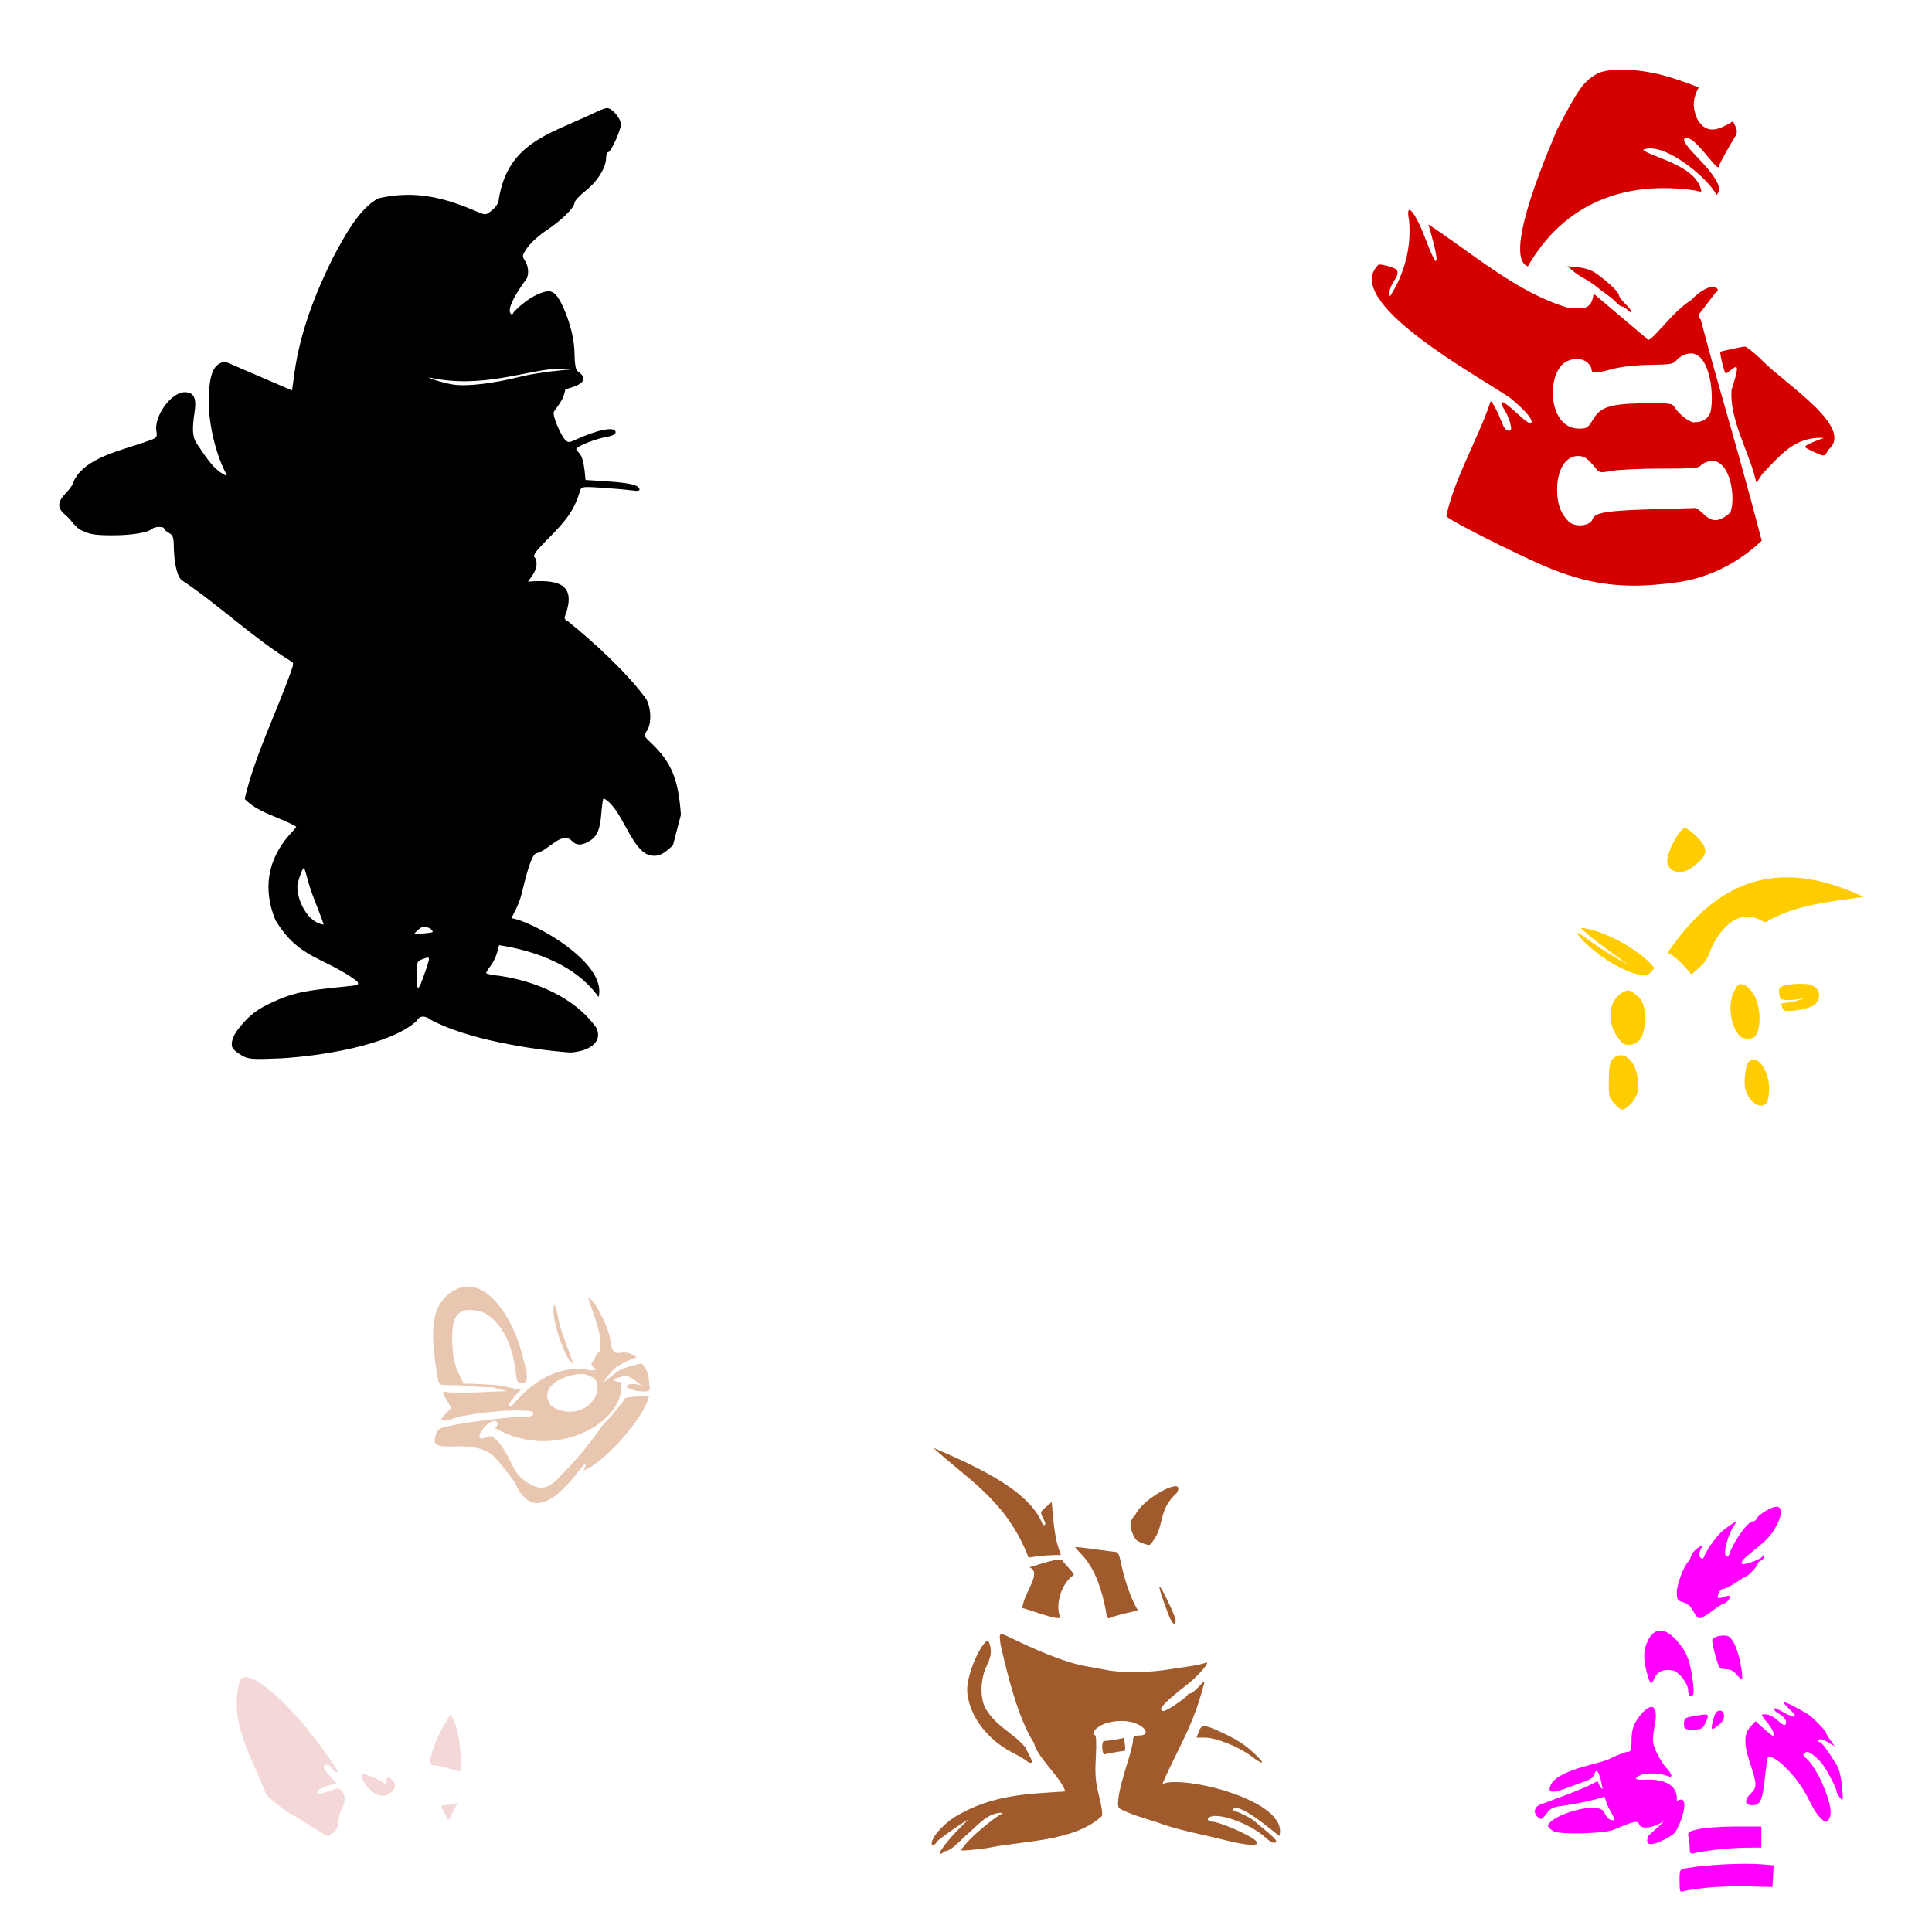 <?xml version="1.0" encoding="UTF-8" standalone="no"?>
<!-- Created with Inkscape (http://www.inkscape.org/) -->

<svg
   xmlns:dc="http://purl.org/dc/elements/1.1/"
   xmlns:cc="http://creativecommons.org/ns#"
   xmlns:rdf="http://www.w3.org/1999/02/22-rdf-syntax-ns#"
   xmlns:svg="http://www.w3.org/2000/svg"
   xmlns="http://www.w3.org/2000/svg"
   xmlns:sodipodi="http://sodipodi.sourceforge.net/DTD/sodipodi-0.dtd"
   xmlns:inkscape="http://www.inkscape.org/namespaces/inkscape"
   width="1080"
   height="1080"
   id="svg2"
   version="1.1"
   inkscape:version="0.47 r22583"
   sodipodi:docname="JasmineFull.svg">
  <defs
     id="defs4">
    <inkscape:perspective
       sodipodi:type="inkscape:persp3d"
       inkscape:vp_x="0 : 526.18109 : 1"
       inkscape:vp_y="0 : 1000 : 0"
       inkscape:vp_z="744.09448 : 526.18109 : 1"
       inkscape:persp3d-origin="372.04724 : 350.78739 : 1"
       id="perspective10" />
    <inkscape:perspective
       id="perspective2820"
       inkscape:persp3d-origin="0.5 : 0.33333333 : 1"
       inkscape:vp_z="1 : 0.5 : 1"
       inkscape:vp_y="0 : 1000 : 0"
       inkscape:vp_x="0 : 0.5 : 1"
       sodipodi:type="inkscape:persp3d" />
    <inkscape:perspective
       id="perspective6086"
       inkscape:persp3d-origin="0.5 : 0.33333333 : 1"
       inkscape:vp_z="1 : 0.5 : 1"
       inkscape:vp_y="0 : 1000 : 0"
       inkscape:vp_x="0 : 0.5 : 1"
       sodipodi:type="inkscape:persp3d" />
    <inkscape:perspective
       id="perspective6417"
       inkscape:persp3d-origin="0.5 : 0.33333333 : 1"
       inkscape:vp_z="1 : 0.5 : 1"
       inkscape:vp_y="0 : 1000 : 0"
       inkscape:vp_x="0 : 0.5 : 1"
       sodipodi:type="inkscape:persp3d" />
    <inkscape:perspective
       id="perspective6557"
       inkscape:persp3d-origin="0.5 : 0.33333333 : 1"
       inkscape:vp_z="1 : 0.5 : 1"
       inkscape:vp_y="0 : 1000 : 0"
       inkscape:vp_x="0 : 0.5 : 1"
       sodipodi:type="inkscape:persp3d" />
    <inkscape:perspective
       id="perspective6793"
       inkscape:persp3d-origin="0.5 : 0.33333333 : 1"
       inkscape:vp_z="1 : 0.5 : 1"
       inkscape:vp_y="0 : 1000 : 0"
       inkscape:vp_x="0 : 0.5 : 1"
       sodipodi:type="inkscape:persp3d" />
    <inkscape:perspective
       id="perspective7651"
       inkscape:persp3d-origin="0.5 : 0.33333333 : 1"
       inkscape:vp_z="1 : 0.5 : 1"
       inkscape:vp_y="0 : 1000 : 0"
       inkscape:vp_x="0 : 0.5 : 1"
       sodipodi:type="inkscape:persp3d" />
    <inkscape:perspective
       id="perspective7725"
       inkscape:persp3d-origin="0.5 : 0.33333333 : 1"
       inkscape:vp_z="1 : 0.5 : 1"
       inkscape:vp_y="0 : 1000 : 0"
       inkscape:vp_x="0 : 0.5 : 1"
       sodipodi:type="inkscape:persp3d" />
    <inkscape:perspective
       id="perspective7739"
       inkscape:persp3d-origin="0.5 : 0.33333333 : 1"
       inkscape:vp_z="1 : 0.5 : 1"
       inkscape:vp_y="0 : 1000 : 0"
       inkscape:vp_x="0 : 0.5 : 1"
       sodipodi:type="inkscape:persp3d" />
    <inkscape:perspective
       id="perspective8026"
       inkscape:persp3d-origin="0.5 : 0.33333333 : 1"
       inkscape:vp_z="1 : 0.5 : 1"
       inkscape:vp_y="0 : 1000 : 0"
       inkscape:vp_x="0 : 0.5 : 1"
       sodipodi:type="inkscape:persp3d" />
    <inkscape:perspective
       id="perspective8257"
       inkscape:persp3d-origin="0.5 : 0.33333333 : 1"
       inkscape:vp_z="1 : 0.5 : 1"
       inkscape:vp_y="0 : 1000 : 0"
       inkscape:vp_x="0 : 0.5 : 1"
       sodipodi:type="inkscape:persp3d" />
    <inkscape:perspective
       id="perspective8530"
       inkscape:persp3d-origin="0.5 : 0.33333333 : 1"
       inkscape:vp_z="1 : 0.5 : 1"
       inkscape:vp_y="0 : 1000 : 0"
       inkscape:vp_x="0 : 0.5 : 1"
       sodipodi:type="inkscape:persp3d" />
    <inkscape:perspective
       id="perspective8649"
       inkscape:persp3d-origin="0.5 : 0.33333333 : 1"
       inkscape:vp_z="1 : 0.5 : 1"
       inkscape:vp_y="0 : 1000 : 0"
       inkscape:vp_x="0 : 0.5 : 1"
       sodipodi:type="inkscape:persp3d" />
    <inkscape:perspective
       id="perspective8960"
       inkscape:persp3d-origin="0.5 : 0.33333333 : 1"
       inkscape:vp_z="1 : 0.5 : 1"
       inkscape:vp_y="0 : 1000 : 0"
       inkscape:vp_x="0 : 0.5 : 1"
       sodipodi:type="inkscape:persp3d" />
    <inkscape:perspective
       id="perspective9779"
       inkscape:persp3d-origin="0.5 : 0.33333333 : 1"
       inkscape:vp_z="1 : 0.5 : 1"
       inkscape:vp_y="0 : 1000 : 0"
       inkscape:vp_x="0 : 0.5 : 1"
       sodipodi:type="inkscape:persp3d" />
    <inkscape:perspective
       id="perspective9850"
       inkscape:persp3d-origin="0.5 : 0.33333333 : 1"
       inkscape:vp_z="1 : 0.5 : 1"
       inkscape:vp_y="0 : 1000 : 0"
       inkscape:vp_x="0 : 0.5 : 1"
       sodipodi:type="inkscape:persp3d" />
    <inkscape:perspective
       id="perspective10361"
       inkscape:persp3d-origin="0.5 : 0.33333333 : 1"
       inkscape:vp_z="1 : 0.5 : 1"
       inkscape:vp_y="0 : 1000 : 0"
       inkscape:vp_x="0 : 0.5 : 1"
       sodipodi:type="inkscape:persp3d" />
  </defs>
  <sodipodi:namedview
     id="base"
     pagecolor="#ffffff"
     bordercolor="#666666"
     borderopacity="1.0"
     inkscape:pageopacity="0.0"
     inkscape:pageshadow="2"
     inkscape:zoom="0.24388637"
     inkscape:cx="722.70619"
     inkscape:cy="-284.40425"
     inkscape:document-units="in"
     inkscape:current-layer="layer1"
     showgrid="false"
     units="in"
     inkscape:showpageshadow="false"
     borderlayer="false"
     inkscape:window-width="1280"
     inkscape:window-height="1002"
     inkscape:window-x="1276"
     inkscape:window-y="92"
     inkscape:window-maximized="1" />
  <g
     inkscape:label="Layer 1"
     inkscape:groupmode="layer"
     id="layer1"
     transform="translate(0,27.64)">
    <path
       style="fill:#000000"
       d="m 339.321,32.766 c -1.083,0 -4.964,1.527 -8.626,3.387 -23.907,11.273 -46.856,16.31 -51.876,47.583 0,1.836 -1.348,4.082 -3.598,5.974 -3.468,2.918 -3.761,2.956 -7.852,1.247 -18.518,-8.021 -34.98,-12.447 -55.723,-7.773 -11.262,5.637 -20.157,23.321 -25.603,33.376 -10.014,20.203 -18.098,41.223 -21.362,63.654 l -1.431,10.399 -37.381,-16.071 c -6.13,1.015 -8.472,5.76 -9.152,18.566 -0.709,13.363 3.226,31.6 9.388,43.539 0.989,1.917 0.833,1.974 -1.628,0.591 -1.492,-0.838 -3.92,-2.847 -5.396,-4.464 -3.435,-3.819 -6.14,-8.126 -9.033,-12.355 -2.45,-3.481 -2.772,-7.96 -1.274,-17.752 1.201,-7.852 -0.423,-11.081 -5.58,-11.055 -7.498,0.037 -17.148,13.337 -15.782,21.756 0.582,3.584 0.384,3.792 -5.462,5.79 -13.054,4.802 -34.505,8.758 -40.742,22.203 -0.019,1.164 -1.884,4.023 -4.149,6.355 -5.282,5.438 -5.281,8.732 0,12.946 3.345,2.85 4.868,6.81 9.191,8.469 4.093,1.981 7.312,2.468 16.622,2.468 10.844,0 19.808,-1.495 22.36,-3.729 1.451,-1.27 6.526,-1.27 6.526,0 0,0.538 1.196,1.611 2.652,2.39 2.151,1.151 2.659,2.452 2.718,6.959 0.137,10.483 2.074,18.32 4.884,19.721 21.228,14.309 39.316,31.906 61.12,45.377 1.008,0.33 0.912,1.702 -0.368,5.16 -8.453,23.751 -20.299,47.235 -25.984,71.479 7.641,7.968 19.431,10.021 28.807,15.533 0.163,0.136 -1.695,2.349 -4.123,4.911 -11.959,13.851 -14.606,30.151 -7.471,47.373 13.242,21.877 26.946,20.292 45.626,34.072 1.269,2.032 0.825,2.245 -5.895,2.915 -22.183,2.21 -28.216,3.343 -37.092,6.959 -11.619,4.733 -16.999,8.595 -23.45,16.846 -3.304,4.226 -4.489,8.521 -3.007,10.872 0.614,0.973 2.942,2.789 5.173,4.031 3.686,2.051 5.68,2.185 21.717,1.51 20.744,-1.138 61.013,-7.079 76.022,-21.06 1.277,-2.802 4.427,-3.04 7.602,-0.578 19.94,10.978 57.184,16.934 78.267,18.382 11.843,-0.847 17.939,-6.725 14.377,-13.865 -12.02,-16.948 -34.047,-26.09 -54.016,-29.004 -4.158,-0.388 -7.55,-1.096 -7.55,-1.562 0,-0.466 1.093,-2.25 2.442,-3.965 1.349,-1.715 2.991,-5.027 3.637,-7.366 l 1.169,-4.254 c 21.112,3.37 43.09,11.445 55.605,29.004 5.03,-19.649 -38.033,-42.831 -48.765,-44.038 l 2.337,-4.582 c 1.284,-2.517 2.82,-6.602 3.414,-9.086 4.036,-16.895 6.275,-22.737 8.731,-22.794 6.468,-1.782 13.697,-12.143 19.078,-7.025 2.594,2.867 5.617,2.986 10.005,0.394 4.419,-2.61 6.042,-6.445 6.762,-15.979 0.33,-4.368 0.891,-7.944 1.247,-7.944 9.704,4.899 14.484,26.021 23.962,31.105 5.174,2.175 8.891,0.938 14.797,-4.884 l 4.438,-17.056 c -1.43,-20.172 -5.33,-29.466 -16.964,-40.427 -3.844,-3.621 -3.92,-3.859 -2.061,-6.512 2.728,-3.895 2.491,-12.898 -0.473,-17.922 -10.924,-14.91 -29.622,-32.021 -43.906,-43.499 -1.517,-0.571 -1.918,-1.45 -1.326,-2.875 7.14,-19.123 -5.916,-20.144 -20.772,-19.104 l 2.442,-3.414 c 2.653,-3.726 3.166,-8.323 1.155,-10.333 -0.916,-0.916 1.005,-3.546 6.814,-9.348 11.992,-11.977 15.471,-17.154 18.828,-27.94 0.632,-2.03 1.603,-2.14 11.988,-1.444 6.212,0.416 13.61,1.069 16.439,1.457 3.948,0.541 5.017,0.344 4.622,-0.84 -0.743,-2.229 -5.878,-3.38 -18.763,-4.215 l -11.344,-0.735 c -1.145,-15.094 -3.292,-14.168 -5.199,-17.056 -0.362,-1.575 10.3,-5.868 17.896,-7.208 2.499,-0.441 4.11,-1.41 4.11,-2.455 0,-3.414 -10.198,-1.453 -22.61,4.346 -3.219,1.504 -4.032,1.522 -5.41,0.144 -2.675,-2.675 -7.847,-14.64 -6.328,-16.159 5.363,-7.331 5.235,-7.983 6.319,-12.357 17.02,-4.051 7.436,-9.394 6.43,-10.4 -0.739,-0.739 -1.339,-4.724 -1.339,-8.863 0,-7.878 -2.197,-17.191 -6.158,-26.128 -3.08,-6.95 -5.364,-9.414 -8.745,-9.414 -7.328,1.237 -14.324,6.648 -19.222,11.856 0,0.604 -0.521,1.09 -1.169,1.09 -3.748,-2.633 4.788,-14.659 7.642,-18.828 2.292,-1.902 2.258,-7.562 -0.066,-11.108 -1.718,-2.621 -1.628,-3.082 1.471,-7.51 1.815,-2.595 6.666,-6.95 10.78,-9.677 8.273,-5.483 15.392,-12.503 15.441,-15.244 0.018,-0.978 2.903,-4.073 6.421,-6.88 6.596,-5.263 11.252,-12.866 11.252,-18.382 0,-1.625 0.49,-2.954 1.09,-2.954 1.553,0 7.143,-12.239 7.143,-15.638 0,-3.33 -4.892,-9.073 -7.734,-9.073 z M 313.022,178.416 c 2.12,-0.023 4.103,0.122 5.948,0.499 -1.529,0.02 -18.473,1.617 -27.599,3.913 -15.682,3.945 -29.94,5.648 -37.84,4.53 -4.638,-0.657 -12.689,-3.012 -13.944,-4.083 30.056,6.939 56.171,-4.672 73.436,-4.858 z M 169.853,457.624 c 0.051,-0.008 0.106,0.014 0.144,0.052 0.286,0.286 1.39,3.917 2.455,8.075 2.285,8.038 5.92,15.559 8.482,23.45 -8.927,-0.977 -15.201,-13.798 -14.679,-22.124 0.83,-4.131 2.838,-9.331 3.598,-9.454 z m 67.081,32.93 c 1.982,-0.075 4.652,0.804 4.976,2.823 -0.971,0.627 -9.607,1.142 -10.254,1.142 -0.647,0 2.666,-2.944 3.637,-3.571 0.394,-0.23 0.981,-0.369 1.641,-0.394 z m 2.258,17.095 c 1.163,0.093 0.539,1.987 -1.484,7.865 -3.907,11.357 -4.7,11.777 -4.74,2.521 -0.035,-8.123 0.026,-8.303 3.493,-9.611 1.303,-0.492 2.202,-0.817 2.731,-0.775 z"
       id="path10475"
       sodipodi:nodetypes="cccsccccccsssccsssccsccsssssccccccccsssssccccccsscccccsccssccccsscccccsssssscccssssccsssccccsssssssscccsscccsccccccscccsssc" />
    <path
       style="fill:#e9c6af"
       d="m 249.857,696.504 c -8.458,7.866 -9.775,19.763 -5.121,46.362 0.666,3.805 0.705,3.821 7.602,3.821 7.687,-0.262 15.09,1.42 22.872,1.077 1.831,0.792 6.079,1.554 8.311,2.232 -10.528,0.265 -22.655,1.388 -33.127,0.696 -3.508,-0.88 -3.545,-0.536 -0.486,4.648 l 2.403,4.07 -3.282,3.322 c -2.966,2.988 -3.073,3.359 -1.077,3.755 1.217,0.241 3.33,-0.148 4.701,-0.853 4.039,-2.077 24.035,-4.814 35.149,-4.819 8.368,-0.004 10.294,0.325 10.294,1.759 0,1.324 -1.399,1.752 -5.593,1.733 -6.848,-0.03 -32.648,3.186 -41.438,5.16 -5.78,1.298 -6.553,1.835 -7.537,5.265 -1.6,5.578 -0.027,6.462 10.977,6.171 10.203,-0.27 16.647,1.31 21.06,5.147 3.238,2.815 13.117,15.53 13.117,16.885 10.761,21.817 27.224,1.527 36.291,-10.071 2.52,-3.572 3.206,-1.884 1.208,1.457 10.618,-3.542 33.442,-28.409 36.619,-41.333 0,-0.632 -13.067,0.352 -13.432,1.011 -1.795,3.237 -10.712,13.865 -11.633,13.865 -10.641,15.113 -15.35,20.15 -24.264,29.424 -7.015,7.701 -11.536,8.545 -19.104,3.532 -4.076,-2.7 -6.072,-5.256 -9.033,-11.567 -2.089,-4.452 -5.355,-9.584 -7.261,-11.41 -3.03,-2.903 -3.827,-3.146 -6.381,-1.983 -3.812,1.737 -4.855,-0.016 -2.311,-3.9 3.095,-4.723 8.705,-7.05 8.705,-3.611 0,0.917 -0.662,1.906 -1.471,2.193 33.268,19.618 74.202,-3.374 70.495,-25.853 -0.868,0.333 -2.283,0.174 -3.138,-0.354 -3.463,-0.635 4.936,-2.932 5.882,-2.941 3.876,0.851 7.763,4.916 9.364,6.035 -4.692,-3.189 -15.687,-0.318 -3.079,2.521 9.864,1.165 6.655,-1.375 6.648,-5.325 -0.005,-2.426 -0.938,-5.814 -2.075,-7.537 -1.195,-1.812 -1.78,-2.547 -2.718,-2.468 -14.934,3.306 -13.543,5.934 -21.047,10.596 4.133,-4.578 4.306,-8.873 19.025,-14.207 l -2.757,-1.549 c -1.52,-0.851 -4.094,-1.293 -5.712,-0.985 -4.136,0.786 -5.435,-0.493 -6.158,-6.04 -0.347,-2.658 -1.561,-6.883 -2.692,-9.401 -5.658,-12.607 -8.305,-14.889 -9.861,-14.889 1.969,5.988 10.527,26.9 5.331,30.671 -1.014,0.567 -0.705,1.329 -1.917,3.177 -2.061,3.142 -2.082,3.458 -0.223,4.871 1.75,1.33 1.526,1.516 -1.838,1.549 -17.235,-3.74 -32.301,6.112 -42.777,18.434 -2.01,2.422 -3.653,1.924 -2.258,-0.683 1.563,-1.933 3.86,-5.078 6.289,-7.051 -4.059,-0.097 -8.175,-1.961 -13.694,-2.429 -10.126,-0.739 -15.788,-0.913 -18.474,-0.801 -4.845,-9.025 -6.285,-13.803 -6.421,-24.303 -0.525,-12.954 2.77,-19.938 16.964,-15.782 11.91,6.012 16.508,19.702 18.382,32.26 0.733,6.849 1.022,7.445 3.598,7.445 3.614,0 3.707,-3.48 0.381,-14.732 -3.657,-17.835 -21.39,-51.883 -42.278,-34.269 z m 59.899,5.475 c -2.278,5.718 6.103,30.715 10.307,32.536 0.255,-0.255 -0.659,-3.307 -2.035,-6.788 -3.774,-9.545 -5.527,-15.219 -6.407,-20.745 -0.438,-2.75 -1.274,-5.003 -1.864,-5.003 z m 14.968,38.484 c 2.025,-0.021 3.674,0.313 4.582,1.037 6.232,1.564 6.387,9.763 0.302,15.848 -5.691,5.373 -15.481,5.429 -21.638,0.709 -7.772,-10.726 7.977,-17.502 16.754,-17.594 z"
       id="path10389"
       sodipodi:nodetypes="cscccccccsscsscsssccccsccssssssccccccssccccsssccsscccccccccscccssccccccc" />
    <path
       id="path10383"
       style="fill:#d40000"
       d="m 908.726,142.407 c -2.056,-2.011 -3.739,-4.283 -3.739,-5.05 0,-1.572 -5.461,-6.867 -12.052,-11.686 -2.965,-2.168 -6.427,-3.426 -10.588,-3.849 l -6.183,-0.628 2.941,2.485 c 1.618,1.367 4.529,3.336 6.471,4.378 1.941,1.041 4.919,3.01 6.617,4.374 1.698,1.365 4.58,3.54 6.405,4.835 1.825,1.294 4.127,3.28 5.115,4.412 0.989,1.132 2.41,2.059 3.157,2.059 0.748,0 2.029,0.807 2.847,1.793 0.819,0.986 1.772,1.51 2.118,1.163 0.347,-0.347 -1.052,-2.275 -3.109,-4.286 z m -26.681,84.865 c 3.602,0 5.322,1.179 9.953,6.841 2.108,2.578 2.579,2.656 8.994,1.471 3.727,-0.689 16.186,-1.26 27.678,-1.26 18.904,0 21.035,-0.205 22.426,-2.153 14.364,-9.802 20.027,16.019 16.215,26.654 -10.819,9.768 -13.723,0.319 -19.367,-2.482 l -24.12,0.696 c -25.465,0.73 -32.383,1.852 -33.521,5.436 -1.279,4.029 -9.931,4.879 -13.484,1.326 -4.448,-4.448 -6.387,-9.799 -6.394,-17.712 -0.011,-11.134 4.739,-18.815 11.62,-18.815 z m 62.958,-57.351 c 11.093,-0.25 13.46,24.116 11.082,33.219 -1.789,3.77 -4.409,5.258 -9.362,5.291 -2.472,0.017 -8.714,-4.995 -10.753,-8.64 -1.011,-1.807 -2.878,-2.077 -14.01,-2.009 -21.401,0.132 -26.999,1.726 -31.341,8.915 -2.991,4.951 -3.503,5.278 -8.272,5.278 -15.518,-0.451 -17.606,-24.883 -10.215,-34.44 3.869,-5.868 15.577,-6.526 17.555,1.221 0,2.453 1.897,2.484 10.662,0.144 5.812,-1.551 13.177,-2.418 21.888,-2.573 12.798,-0.229 13.197,-0.326 15.677,-3.479 2.678,-1.988 5.036,-2.882 7.09,-2.928 z m 30.501,-3.834 c -1.297,0 -13.359,2.554 -13.773,2.915 -0.648,0.564 2.393,12.597 3.059,12.211 4.85,-2.815 9.38,-10.104 3.112,9.296 -0.903,15.53 8.198,31.591 12.513,46.349 l 1.484,5.462 3.138,-4.871 c 10.095,-10.59 18.469,-21.32 34.505,-20.233 -3.119,1.088 -6.224,2.255 -9.165,3.768 -2.051,1.184 -1.777,1.538 2.941,3.703 6.8,3.12 6.625,3.13 8.705,-0.893 15.029,-12.374 -23.531,-36.31 -36.606,-49.605 -3.211,-3.324 -9.061,-8.101 -9.913,-8.101 z M 787.812,89.723 c -0.76,0.123 -0.897,1.995 -0.131,5.869 1.426,14.8 -2.633,30.076 -10.74,42.528 -1.625,-6.526 6.171,-11.116 3.865,-14.842 -1.243,-1.374 -7.226,-3.067 -10.114,-3.067 -21.776,20.47 55.869,62.513 73.121,74.315 9.092,7.353 13.914,13.172 11.922,14.403 -0.618,0.382 -3.683,-1.721 -6.814,-4.674 -9.168,-8.647 -12.03,-9.462 -7.589,-2.18 1.217,1.995 2.57,5.304 3.02,7.353 0.653,2.972 0.439,3.716 -1.063,3.716 -1.036,0 -2.458,-1.451 -3.164,-3.23 -2.959,-7.449 -5.948,-13.235 -6.841,-13.235 -6.587,20.102 -20.782,44.124 -24.763,64.179 0,1.251 24.376,13.899 47.649,24.724 23.432,10.899 40.821,14.821 62.354,14.062 7.765,-0.274 18.893,-1.526 24.737,-2.77 15.216,-3.241 29.674,-10.986 41.556,-22.281 -15.633,-59.666 -23.035,-81.434 -34.151,-123.802 -0.533,0 -0.972,-1.288 -0.972,-2.862 0.848,-0.691 9.502,-12.351 9.637,-12.421 1.619,0 1.059,-2.064 -0.748,-2.757 -2.508,-0.963 -8.981,2.601 -12.854,7.077 -8.854,5.739 -14.443,13.431 -21.389,20.443 -2.532,2.379 -3.172,2.552 -4.097,1.09 l -29.398,-24.855 c -1.175,9.241 -5.746,8.58 -14.364,7.878 -28.131,-8.305 -52.349,-29.667 -77.979,-46.585 2.317,8.037 5.436,19.222 4.241,20.417 -0.976,1.106 -6.619,-14.258 -7.195,-15.638 -3.464,-8.4 -6.466,-13.059 -7.734,-12.854 z M 906.925,11.224 c -6.496,0.024 -11.927,0.91 -14.81,2.692 -7.163,4.427 -9.972,8.425 -21.691,30.868 -1.293,3.626 -31.674,70.887 -16.373,76.469 20.525,-35.49 54.191,-48.025 93.209,-42.488 2.103,0.636 3.821,0.881 3.821,0.551 -2.408,-14.936 -29.58,-19.394 -32.536,-23.292 11.244,-4.58 34.113,14.298 40.125,23.713 0.762,1.977 0.874,1.983 1.943,0.079 1.742,-3.103 -2.214,-9.658 -11.777,-19.55 -7.77,-8.037 -9.18,-10.767 -5.567,-10.767 5.083,0.711 14.631,15.713 17.226,16.465 2.329,-5.311 5.872,-11.338 9.099,-16.649 1.609,-2.559 1.708,-3.676 0.578,-6.158 l -1.379,-3.033 c -7.333,4.425 -14.512,8.148 -19.918,-1.05 -2.046,-4.805 -3.616,-9.847 0.722,-17.844 -14.481,-5.638 -26.262,-9.58 -42.672,-10.005 z" />
    <path
       id="path10377"
       style="fill:#f4d7d7"
       d="m 186.567,996.62 c 1.752,-1.461 2.661,-3.537 2.689,-6.137 0.023,-2.161 0.798,-5.253 1.723,-6.87 2.123,-3.713 2.2,-7.19 0.221,-9.897 -1.453,-1.987 -1.872,-2 -7.1,-0.225 -6.689,2.271 -6.651,2.269 -6.651,0.378 0,-0.829 2.419,-2.222 5.376,-3.095 l 5.376,-1.587 -3.611,-3.726 c -1.986,-2.049 -3.611,-4.362 -3.611,-5.14 0,-1.983 3.466,-1.772 4.246,0.259 0.353,0.921 1.369,1.952 2.256,2.293 1.127,0.433 1.383,0.017 0.847,-1.38 -10.056,-15.18 -23.311,-32.463 -37.159,-43.966 -8.918,-7.322 -14.559,-9.343 -16.951,-6.073 -6.825,23.481 6.658,43.135 14.286,63.334 0.655,1.963 11.55,10.676 15.28,12.22 0.605,0.25 5.118,3.03 10.029,6.176 4.912,3.147 9.195,5.704 9.518,5.683 0.324,-0.021 1.779,-1.033 3.235,-2.247 z m 66.765,-11.701 2.485,-4.872 -2.755,0.738 c -1.516,0.406 -3.671,0.745 -4.789,0.754 -1.928,0.015 -1.928,0.23 0,4.105 1.119,2.249 2.156,4.102 2.304,4.118 0.149,0.016 1.389,-2.163 2.755,-4.843 z m 4.09,-33.07 c -0.502,-6.545 -1.751,-12.971 -3.133,-16.122 l -2.298,-5.24 -4.218,7.003 c -3.581,5.944 -7.467,16.662 -7.467,20.594 0,0.615 1.191,1.127 2.647,1.137 1.456,0.009 5.029,0.769 7.941,1.686 2.912,0.917 5.76,1.704 6.328,1.747 0.581,0.044 0.668,-4.688 0.199,-10.804 z m -54.452,12.351 c -0.53,-0.015 -0.897,0.094 -1.05,0.341 1.616,7.795 12.364,17.343 18.658,7.327 1.355,-3.816 -6.186,-10.212 -4.293,-1.694 -3.458,-2.641 -10.555,-5.899 -13.314,-5.974 z" />
    <path
       id="path10375"
       style="fill:#a05a2c"
       d="m 657.201,878.073 c 0.006,-2.086 -8.327,-19.424 -9.007,-18.744 -0.414,0.414 1.165,5.422 4.61,14.626 2.291,6.121 4.387,8.084 4.397,4.118 z m -27.767,-3.916 6.65,-1.531 c -4.697,-7.961 -8,-19.307 -9.83,-28.209 -0.435,-2.427 -1.393,-4.43 -2.13,-4.453 -0.737,-0.023 -6.237,-0.734 -12.222,-1.58 -5.985,-0.846 -10.883,-1.367 -10.883,-1.156 0,0.21 1.853,2.29 4.118,4.622 7.318,8.081 10.862,19.678 12.927,30.218 0.633,4.737 1.051,5.441 2.734,4.606 1.092,-0.542 4.979,-1.674 8.636,-2.516 z m -57.968,-2.778 c 0.408,-0.659 22.203,8.046 21.016,4.766 -2.629,-7.261 0.948,-18.811 7.677,-23.31 0.881,-0.589 -4.558,-5.596 -6.209,-8.065 -1.525,-2.281 -15.506,3.107 -18.495,3.656 7.432,3.324 -3.15,13.883 -3.988,22.951 z m 17.714,-29.736 3.882,0 -1.686,-5 c -0.927,-2.75 -2.086,-9.413 -2.576,-14.807 l -0.89,-9.807 -3.279,2.823 c -3.157,2.718 -3.212,2.952 -1.477,6.278 1.641,3.145 1.629,3.491 -0.127,3.868 -6.415,-17.94 -32.442,-30.976 -61.292,-43.307 19.077,17.638 40.927,29.423 53.234,61.355 4.715,-0.69 9.443,-1.287 14.211,-1.402 z m 68.607,-34.682 c 6.119,-10.333 -19.306,2.726 -23.215,12.434 -4.461,3.837 -2.16,9.002 -0.092,12.949 1.008,1.924 6.562,3.692 8.203,3.692 9.28,-9.864 3.618,-18.645 15.105,-29.074 z m -97.992,78.943 c -1.347,0.054 -0.937,1.87 -0.46,5.856 3.628,15.976 9.661,41.029 18.631,54.896 1.853,8.262 15.735,19.956 17.476,27.14 -20.941,1.356 -40.248,1.752 -60.332,13.445 -4.56,2.325 -11.228,8.638 -13.366,12.657 -2.198,4.131 -0.193,5.686 2.219,1.72 0.459,-0.755 12.585,-9.588 17.309,-12.096 -15.631,14.95 -19.089,22.673 -13.173,17.703 2.207,0 5.275,-2.264 11.2,-8.272 5.781,-4.568 13.051,-14.217 21.389,-13.117 -5.628,2.96 -20.389,15.127 -23.489,20.903 0.31,0.309 6.75,-0.243 14.312,-1.234 19.565,-4.229 48.335,-3.3 64.31,-17.804 0.689,-0.819 0.163,-4.961 -1.405,-11.187 -2.041,-8.104 -2.372,-12.028 -1.838,-21.861 0.408,-7.512 0.224,-12.123 -0.512,-12.368 -2.395,-0.798 0.459,-4.348 4.95,-6.145 6.098,-2.44 14.081,-2.348 19.222,0.21 5.288,2.631 5.674,6.171 0.67,6.171 -2.876,0 -3.532,0.495 -3.532,2.652 -9e-5,1.456 -1.337,6.877 -2.967,12.053 -5.027,15.964 -6.504,24.234 -4.661,26.076 6.249,3.349 13.717,5.407 20.575,7.55 11.986,4.599 24.641,6.673 37.053,9.808 22.661,5.852 26.248,2.642 6.578,-5.882 -5.107,-2.213 -10.365,-4.018 -11.686,-4.018 -3.345,0 -4.252,-2.026 -1.326,-2.954 5.975,-1.896 22.88,4.679 30.619,11.909 3.032,2.833 5.817,3.681 5.817,1.773 0,-0.569 -2.369,-2.971 -5.265,-5.344 -2.896,-2.373 -5.953,-4.959 -6.788,-5.738 -1.804,-1.683 -8.634,-5.067 -12.355,-6.119 2.135,-6.063 22.673,11.837 26.21,14.414 5.77,-20.187 -55.413,-34.433 -65.337,-29.002 0,-0.583 3.104,-7.327 6.893,-14.994 9.539,-19.305 12.219,-25.999 16.163,-40.414 0.76,-2.778 0.603,-2.732 -2.705,0.88 -1.926,2.103 -4.069,3.821 -4.766,3.821 -0.697,0 -1.439,0.424 -1.654,0.932 -0.458,1.08 -7.414,6.089 -11.239,8.101 -1.891,0.995 -2.873,1.036 -3.44,0.118 -0.794,-1.284 4.177,-6.117 14.259,-13.852 6.473,-4.966 14.064,-13.889 10.543,-12.395 -1.257,0.533 -5.199,1.391 -8.758,1.917 -3.559,0.526 -9.633,1.436 -13.498,2.022 -10.364,1.572 -25.015,1.665 -32.378,0.197 -3.559,-0.71 -9.343,-1.771 -12.841,-2.363 -8.34,-1.412 -22.471,-6.661 -37.801,-14.036 -5.081,-2.444 -7.635,-3.776 -8.823,-3.729 z m -7.615,3.676 c -2.056,0 -6.811,8.258 -9.335,16.202 -2.019,6.353 -2.537,9.964 -1.983,14.01 1.738,12.68 11.38,25.138 24.868,32.155 3.882,2.02 7.552,4.176 8.167,4.779 1.204,1.183 3.007,1.47 3.007,0.486 0,-0.641 -0.868,-2.513 -3.821,-8.219 -7.568,-8.642 -15.896,-11.07 -22.426,-21.94 -2.946,-6.378 -2.585,-16.256 0.867,-23.411 2.053,-4.255 2.68,-7.071 2.206,-9.992 -0.363,-2.237 -1.064,-4.07 -1.549,-4.07 z m 121.215,47.74 c -1.737,-0.037 -2.475,0.959 -3.204,2.889 l -1.313,3.493 4.687,0 c 6.111,0 19.012,5.118 25.59,10.149 6.531,4.996 8.51,5.135 3.637,0.263 -5.445,-5.445 -10.32,-8.807 -18.237,-12.565 -5.94,-2.819 -9.192,-4.185 -11.16,-4.228 z m -44.981,6.45 c -2.654,0.841 -8.566,1.655 -11.285,1.849 -1.643,0.175 -0.984,7.918 0.329,7.414 1.024,-0.393 10.228,-1.927 11.146,-1.927 0.968,-0.129 -0.328,-6.939 -0.189,-7.336 z" />
    <path
       id="path10373"
       style="fill:#ffcc00"
       d="m 883.595,491.048 c 1.332,1.818 17.42,14.445 26.792,20.49 -7.786,-3.828 -15.547,-8.828 -22.006,-13.419 -3.761,-2.955 -6.841,-4.788 -6.841,-4.07 6.065,8.943 25.607,22.724 37.355,23.489 3.015,-0.008 4.148,-1.621 5.909,-4.149 -8.64,-10.848 -30.243,-21.75 -41.208,-22.341 z m 96.476,73.529 c -0.942,0.04 -1.853,0.5 -2.652,1.471 -1.742,2.116 -2.835,11.531 -1.759,15.152 2.222,7.48 8.255,11.466 11.869,7.852 0.776,-0.776 1.405,-4.492 1.405,-8.259 0,-8.639 -4.782,-16.39 -8.863,-16.215 z m -74.223,-2.35 c -1.565,0.036 -3.104,0.745 -4.438,2.219 -1.536,1.697 -2.026,4.491 -2.075,11.869 -0.059,8.998 0.166,9.879 3.23,13.077 3.841,4.009 4.364,4.099 7.628,1.366 5.645,-4.726 6.98,-10.946 4.28,-19.971 -1.633,-5.457 -5.184,-8.64 -8.626,-8.561 z m 4.039,-36.195 c -1.125,0.04 -2.28,0.647 -3.886,1.773 -6.607,4.628 -7.719,14.932 -2.508,23.148 2.894,4.564 4.112,5.515 7.011,5.515 2.03,0 4.457,-1.013 5.764,-2.416 2.778,-2.982 3.946,-9.665 2.954,-16.898 -0.554,-4.045 -1.638,-6.206 -4.202,-8.364 -2.286,-1.924 -3.687,-2.808 -5.134,-2.757 z m 63.312,-3.519 c -0.518,0.018 -1.009,0.156 -1.457,0.433 -0.663,0.41 -2.03,2.699 -3.046,5.081 -2.392,5.606 -1.514,15.315 1.891,20.824 2.053,3.321 3.26,4.097 6.368,4.097 2.966,0 4.143,-0.688 5.199,-3.007 2.459,-5.397 1.688,-15.64 -1.589,-21.231 -2.346,-4.003 -5.122,-6.276 -7.366,-6.197 z m 33.429,-0.182 c -2.835,2.5e-4 -6.039,0.236 -8.469,0.722 -2.549,0.51 -3.676,1.412 -3.676,2.941 0,1.213 0.465,4.635 0.67,4.635 1.853,1.268 8.199,0.887 13.471,-0.354 -2.302,1.024 -5.058,1.881 -7.208,2.166 -3.164,0.42 -5.764,0.916 -5.764,1.103 0,0.187 0.351,1.246 0.775,2.35 0.636,1.659 1.843,1.891 6.932,1.366 3.386,-0.349 7.794,-1.48 9.808,-2.521 4.802,-2.65 5.099,-9.071 0.144,-11.331 0,-0.699 -3.039,-1.077 -6.683,-1.077 z m -74.486,-17.313 c 3.577,1.033 9.944,7.725 13.37,12.055 4.368,-4.077 7.659,-5.737 9.96,-11.596 3.954,-11.376 14.868,-25.597 28.069,-19.08 3.228,1.853 3.723,1.868 5.685,0.171 16.169,-8.678 34.725,-10.259 52.579,-12.844 -55.645,-26.236 -87.47,-1.026 -109.664,31.294 z m 9.835,-69.806 c -2.884,0 -10.018,13.146 -10.018,18.461 0,5.789 7.32,8.166 12.972,4.215 10.04,-7.018 10.752,-10.803 3.361,-17.975 -2.666,-2.588 -5.509,-4.7 -6.316,-4.7 z" />
    <path
       id="path10369"
       style="fill:#ff00ff"
       d="m 945.95,909.614 c -1.606,-10.117 -3.394,-14.257 -8.748,-20.26 -6.55,-7.345 -12.205,-7.366 -15.933,-0.059 -2.627,5.15 -2.823,9.873 -0.736,17.78 1.883,7.135 2.516,7.645 4.261,3.432 1.572,-3.794 5.497,-5.394 10.503,-4.281 3.315,0.737 8.379,7.377 8.379,10.987 0,2.772 1.299,4.09 2.675,2.714 0.638,-0.638 0.477,-4.781 -0.401,-10.314 z m 27.45,-4.779 c -1.575,-10.044 -4.927,-17.591 -8.018,-18.053 -4.022,-0.602 -8.261,0.827 -8.261,2.785 0,0.968 0.881,4.929 1.958,8.801 1.85,6.655 2.157,7.042 5.588,7.053 2.414,0.008 4.419,0.975 5.984,2.887 1.294,1.581 2.67,2.899 3.057,2.929 0.387,0.03 0.249,-2.851 -0.308,-6.402 z m -20.576,31.708 c 3.01,-6.281 2.952,-6.347 -4.535,-5.109 -6.533,1.08 -6.924,1.332 -6.924,4.451 0,3.114 0.295,3.305 5.095,3.305 4.124,0 5.337,-0.505 6.364,-2.647 z m 8.835,-0.655 c 2.887,-2.48 2.73,-7.286 -0.239,-7.286 -1.653,0 -2.641,1.238 -3.523,4.412 -1.938,6.979 -1.452,7.351 3.762,2.874 z m 35.985,-11.849 c -0.9,0.005 0.074,1.307 2.862,3.9 5.188,4.824 3.17,5.438 -4.136,1.26 -2.75,-1.572 -5.002,-2.333 -5.002,-1.694 0,0.64 1.582,2.062 3.519,3.164 1.937,1.102 3.528,2.938 3.532,4.07 0.011,2.787 -1.209,2.584 -4.845,-0.788 -2.736,-2.537 -5.529,-3.579 -8.508,-3.177 -0.552,0.074 0.644,2.006 2.652,4.293 3.092,3.521 4.804,7.602 3.191,7.602 -0.252,0 -2.505,-1.824 -5.003,-4.057 l -4.543,-4.057 -2.928,3.138 c -3.582,3.835 -3.666,9.919 -0.263,19.984 3.948,11.673 4.059,13.9 0.814,16.977 -4.106,3.894 -3.828,6.841 0.643,6.841 4.465,0 5.65,-2.733 7.064,-16.307 0.564,-5.414 1.282,-10.105 1.589,-10.412 1.328,-1.329 5.813,1.402 10.793,6.552 5.495,5.682 9.313,11.258 13.379,19.577 2.802,5.732 6.888,10.291 8.692,9.69 0.733,-0.244 1.646,-1.726 2.035,-3.296 1.521,-6.131 -6.947,-26.286 -13.458,-32.037 -2.015,-1.78 -2.12,-2.297 -0.696,-3.177 1.733,-1.071 3.911,0.234 8.81,5.304 2.397,2.481 8.795,14.375 8.863,16.478 0.021,0.637 0.878,2.225 1.904,3.519 1.734,2.187 1.809,1.751 1.129,-6.145 -0.414,-4.809 -1.621,-9.96 -2.784,-11.869 -5.131,-8.428 -8.648,-13.169 -9.782,-13.169 -0.677,0 -0.891,-0.557 -0.473,-1.234 0.491,-0.794 2.212,-0.366 4.858,1.195 l 4.11,2.416 -2.442,-3.427 c -1.343,-1.887 -2.442,-3.739 -2.442,-4.123 0,-1.111 -7.791,-9.072 -10.32,-10.543 -7.412,-4.312 -11.658,-6.453 -12.815,-6.447 z m -79.304,5.524 c -4.887,5.526 -6.302,9.034 -6.302,15.559 0,5.394 -0.346,6.512 -2.035,6.512 -1.122,0 -5.487,1.635 -9.703,3.637 -5.045,3.135 -26.779,5.461 -32.93,13.931 -2.934,5.483 -0.492,6.087 9.388,2.324 3.55,-1.352 8.137,-3.02 10.189,-3.703 2.153,-0.716 4.001,-2.284 4.372,-3.703 1.058,-4.045 2.984,-0.737 4.425,7.589 0.043,0.249 0.093,0.516 0.144,0.775 -2.549,-1.226 -2.176,-5.578 -3.633,-4.035 -8.024,4.461 -22.484,9.319 -31.687,12.859 -2.897,1.431 -3.445,4.341 -1.234,6.552 2.013,2.013 2.55,1.817 5.331,-1.943 2.02,-2.732 3.679,-3.497 8.889,-4.11 6.388,-0.751 18.343,-3.274 23.371,-5.147 0.855,2.918 1.945,5.758 2.915,7.432 3.376,5.825 3.424,6.302 0.512,5.541 -1.254,-0.328 -2.812,-2.128 -3.466,-4.005 -2.98,-7.196 -31.048,1.689 -31.591,7.55 0.253,0.768 1.742,2.075 3.309,2.915 3.618,1.941 28.332,1.284 33.442,-0.893 11.487,-4.894 13.384,-5.304 14.246,-3.059 1.283,3.344 8.484,1.773 13.931,-1.746 -4.231,4.324 -8.967,8.128 -8.771,8.298 -3.853,9.42 10.21,1.75 13.97,-1.077 3.406,-2.56 10.858,-23.638 1.891,-18.461 0.876,-8.336 -5.947,-12.18 -16.452,-11.988 -6.951,0.576 -8.469,-0.708 -3.23,-2.731 3.119,-1.205 10.604,-0.806 14.758,0.788 2.888,1.108 2.468,-0.992 -0.932,-4.661 -1.616,-1.743 -4.075,-5.65 -5.462,-8.692 -2.322,-5.095 -2.418,-6.222 -1.182,-14.18 1.433,-5.929 1.811,-16.206 -6.473,-8.127 z M 957.208,872.848 c 2.967,-2.265 5.854,-4.118 6.417,-4.118 1.365,0 4.158,-3.427 3.406,-4.179 -0.326,-0.326 -1.99,-0.062 -3.697,0.588 -1.726,0.656 -3.104,0.714 -3.104,0.129 0,-2.45 1.553,-4.773 3.191,-4.773 0.969,0 4.116,-1.588 6.992,-3.529 2.876,-1.941 5.492,-3.529 5.812,-3.529 1.047,0 6.358,-5.747 6.358,-6.88 0,-0.607 0.794,-1.409 1.765,-1.781 0.971,-0.372 1.757,-1.356 1.747,-2.185 -0.013,-1.112 -0.248,-1.146 -0.896,-0.128 -1.095,1.722 -10.698,5.115 -11.375,4.019 -0.754,-1.22 0.562,-2.689 6.981,-7.792 7.258,-5.77 9.431,-8.18 12.393,-13.737 3.075,-5.77 3.093,-10.341 0.041,-10.341 -2.934,0 -10.247,4.298 -11.102,6.525 -0.361,0.941 -1.423,1.71 -2.359,1.71 -2.703,0 -10.864,11.366 -13.023,18.138 -0.53,1.664 -1.065,1.91 -2.036,0.939 -1.528,-1.528 1.387,-12.158 4.588,-16.728 2.17,-3.098 1.107,-2.699 -5.164,1.934 -3.689,2.726 -9.679,10.652 -11.359,15.031 -0.648,1.688 -1.203,1.918 -2.207,0.914 -1.004,-1.004 -0.999,-2.093 0.02,-4.33 1.352,-2.967 1.341,-2.975 -1.516,-1.103 -1.582,1.037 -3.234,3.029 -3.67,4.427 -0.436,1.398 -1.125,2.807 -1.532,3.13 -2.266,1.802 -6.404,12.503 -6.49,16.782 -0.093,4.607 0.179,5.065 3.606,6.075 2.473,0.729 4.326,2.393 5.569,5 1.025,2.149 2.626,3.908 3.557,3.908 0.932,0 4.121,-1.853 7.088,-4.118 z m -3.616,154.793 c 5.824,-0.638 16.585,-0.995 23.914,-0.793 l 13.326,0.368 0.331,-6.074 0.331,-6.074 -6.009,-0.508 c -10.779,-0.91 -30.963,0.084 -42.775,2.108 -3.777,0.647 -3.824,0.735 -3.824,7.198 0,5.754 0.248,6.446 2.059,5.739 1.132,-0.442 6.824,-1.326 12.647,-1.964 z m 5.715,-21.321 c 4.529,-0.559 12.074,-1.05 16.765,-1.089 l 8.53,-0.073 0,-5.882 0,-5.882 -14.378,0 c -7.908,0 -17.213,0.659 -20.678,1.465 -6.083,1.414 -6.277,1.582 -5.623,4.853 0.373,1.863 0.678,4.707 0.678,6.319 0,2.61 0.354,2.842 3.235,2.119 1.78,-0.447 6.941,-1.27 11.471,-1.829 z" />
  </g>
</svg>
